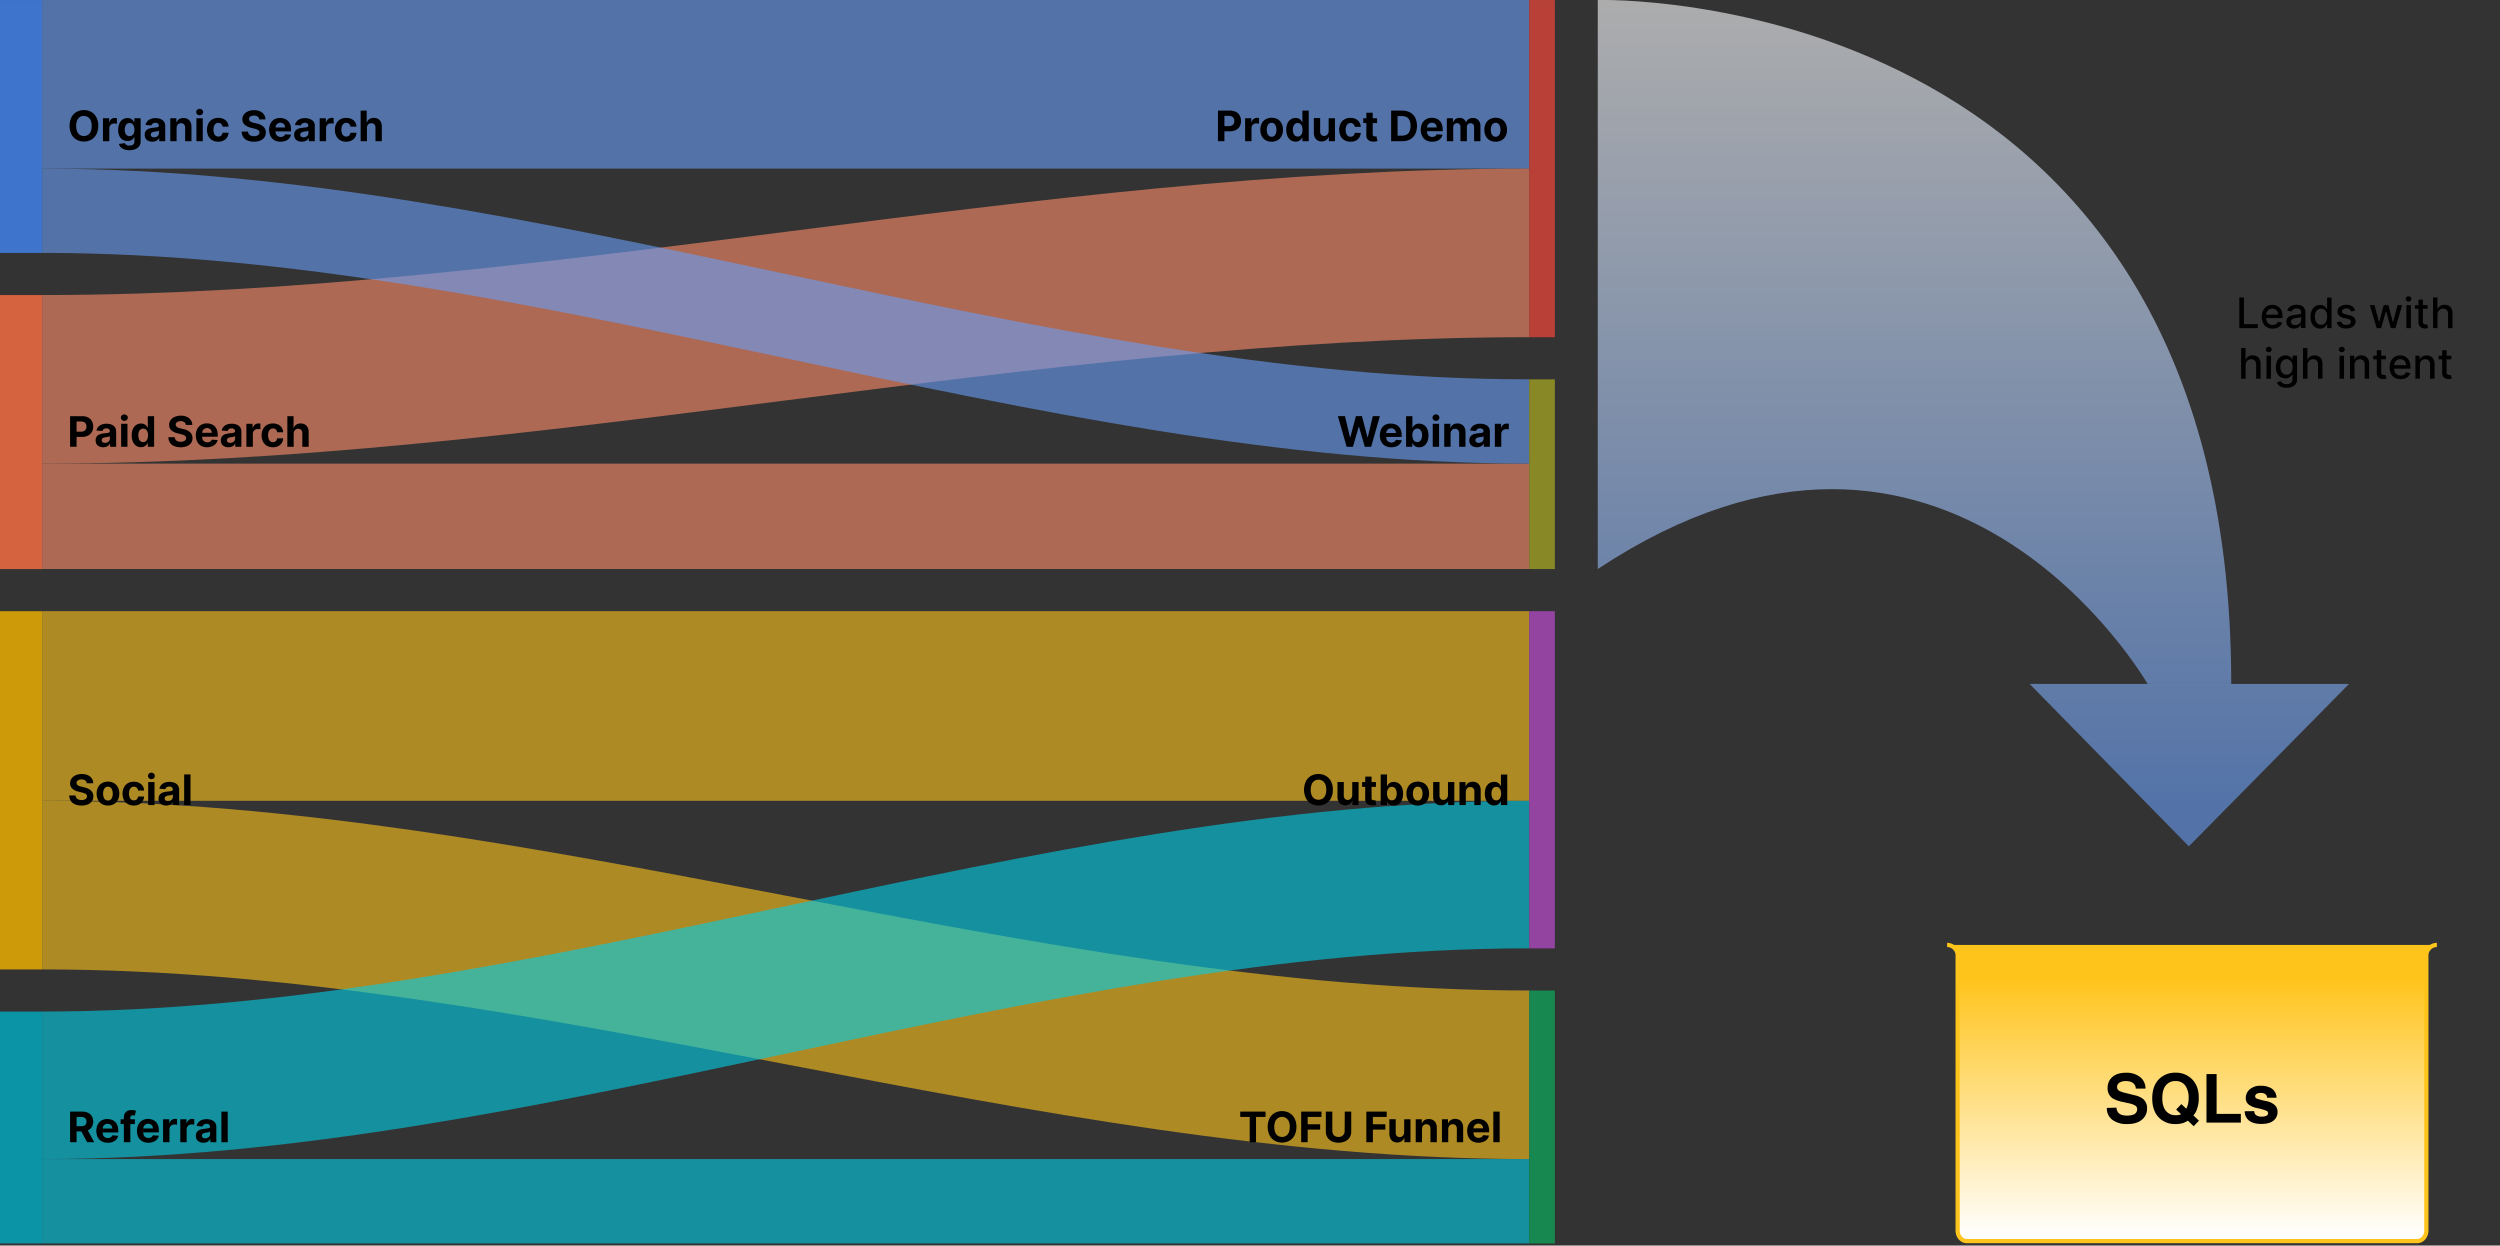 <svg id="f19d8f81-eaae-4d67-88dc-90baba5bf1d5" data-name="Layer 1" xmlns="http://www.w3.org/2000/svg" xmlns:xlink="http://www.w3.org/1999/xlink" width="1186.28" height="591.02" viewBox="0 0 1186.28 591.02"><rect x="0" y="0" width="1186.28" height="591.02" fill="#333333" stroke="none"/><defs><style>.e9ae730b-64e4-42bf-b27b-49b163c3a7ca{fill:#679df6;}.a7d434c2-72b5-43cf-8876-4a220d38f373,.abaf60dc-b3d3-4fc4-bfc6-9bc0011f5cc7,.b0aa583d-32b7-4b52-ad86-90d5c0d0fa23,.b7766a50-a0d2-433d-b405-2665f56d3320,.e596a06b-d3b1-4fe5-86ff-ee1fbabfbfab,.e9ae730b-64e4-42bf-b27b-49b163c3a7ca{fill-opacity:0.6;}.e596a06b-d3b1-4fe5-86ff-ee1fbabfbfab{fill:#ffc41c;}.a7d434c2-72b5-43cf-8876-4a220d38f373{fill:#00cfe8;}.abaf60dc-b3d3-4fc4-bfc6-9bc0011f5cc7{fill:#ff8e6a;}.aa442107-e1c4-4517-8388-e6e644f0e499{isolation:isolate;}.b7b5b950-3ee6-41f7-ab5e-ac5c4dd5859d{fill:#4285f4;}.a4118fa1-1d9e-4ccb-a34f-5e06ae5a0ed3,.a5c42b07-6734-49b1-a26c-48c546396286,.aab9d9ab-f85e-4343-9a8b-2e8b5d7b7719,.b40bccd5-ef5d-489e-b157-032445a7ee56,.b7b5b950-3ee6-41f7-ab5e-ac5c4dd5859d,.b7d6c9f1-aeaa-4dd0-b340-2389ed8a2ff4,.e35fcf72-e4ef-489c-ab68-41d24e18eec2,.f618bc5e-aaa8-46b0-bbcd-d6b6b01e943e{fill-opacity:0.8;}.f618bc5e-aaa8-46b0-bbcd-d6b6b01e943e{fill:#db4437;}.a5c42b07-6734-49b1-a26c-48c546396286{fill:#f4b400;}.e35fcf72-e4ef-489c-ab68-41d24e18eec2{fill:#0f9d58;}.a4118fa1-1d9e-4ccb-a34f-5e06ae5a0ed3{fill:#ab47bc;}.b7d6c9f1-aeaa-4dd0-b340-2389ed8a2ff4{fill:#00acc1;}.b40bccd5-ef5d-489e-b157-032445a7ee56{fill:#ff7043;}.aab9d9ab-f85e-4343-9a8b-2e8b5d7b7719{fill:#9e9d24;}.b0aa583d-32b7-4b52-ad86-90d5c0d0fa23{fill:url(#eaeb2ad2-ce43-4081-91ec-60361b9f7706);}.b7766a50-a0d2-433d-b405-2665f56d3320{fill:url(#ac5a5242-6b48-4ec0-9ea2-eff5609b6519);}.be33436d-c37d-4be6-880b-fdd460fb06d1{stroke:#ffc41c;stroke-miterlimit:10;stroke-width:2px;fill:url(#a0d3526a-3cd3-4e98-974f-c8bdf5e131b7);}</style><linearGradient id="eaeb2ad2-ce43-4081-91ec-60361b9f7706" x1="908.46" y1="-3.26" x2="908.46" y2="387.16" gradientUnits="userSpaceOnUse"><stop offset="0" stop-color="#fff"/><stop offset="1" stop-color="#679df6"/></linearGradient><linearGradient id="ac5a5242-6b48-4ec0-9ea2-eff5609b6519" x1="1038.87" y1="-3.26" x2="1038.87" y2="387.16" xlink:href="#eaeb2ad2-ce43-4081-91ec-60361b9f7706"/><linearGradient id="a0d3526a-3cd3-4e98-974f-c8bdf5e131b7" x1="1040.13" y1="464.61" x2="1040.13" y2="587.28" gradientUnits="userSpaceOnUse"><stop offset="0" stop-color="#ffc41c"/><stop offset="1" stop-color="#fff"/></linearGradient></defs><title>newsletter-vendor-identify-engage-subscriber</title><path class="e9ae730b-64e4-42bf-b27b-49b163c3a7ca" d="M20,0H725.63V80H20Z"/><path class="e596a06b-d3b1-4fe5-86ff-ee1fbabfbfab" d="M20,380c235.21,0,470.42,90,705.63,90v80C490.42,550,255.21,460,20,460Z"/><path class="e596a06b-d3b1-4fe5-86ff-ee1fbabfbfab" d="M20,290H725.63v90H20Z"/><path class="a7d434c2-72b5-43cf-8876-4a220d38f373" d="M20,480c235.21,0,470.42-100,705.63-100v70C490.42,450,255.21,550,20,550Z"/><path class="a7d434c2-72b5-43cf-8876-4a220d38f373" d="M20,550H725.63v40H20Z"/><path class="abaf60dc-b3d3-4fc4-bfc6-9bc0011f5cc7" d="M20,220H725.63v50H20Z"/><path class="abaf60dc-b3d3-4fc4-bfc6-9bc0011f5cc7" d="M20,140c235.21,0,470.42-60,705.63-60v80C490.42,160,255.21,220,20,220Z"/><path class="e9ae730b-64e4-42bf-b27b-49b163c3a7ca" d="M20,80c235.21,0,470.42,100,705.63,100v40C490.42,220,255.21,120,20,120Z"/><g class="aa442107-e1c4-4517-8388-e6e644f0e499"><path d="M46.63,59.75a8.44,8.44,0,0,1-.9,4,6.23,6.23,0,0,1-2.44,2.54,7.3,7.3,0,0,1-6.95,0,6.32,6.32,0,0,1-2.44-2.55,9.64,9.64,0,0,1,0-8.09,6.32,6.32,0,0,1,2.44-2.55,7.38,7.38,0,0,1,6.95,0,6.32,6.32,0,0,1,2.44,2.55A8.42,8.42,0,0,1,46.63,59.75Zm-3.12,0a6.47,6.47,0,0,0-.46-2.6,3.59,3.59,0,0,0-5.18-1.61,3.62,3.62,0,0,0-1.29,1.61,7.74,7.74,0,0,0,0,5.2A3.59,3.59,0,0,0,37.87,64a3.73,3.73,0,0,0,3.9,0,3.5,3.5,0,0,0,1.28-1.6A6.47,6.47,0,0,0,43.51,59.75Z"/><path d="M48.85,67V56.11h2.93V58h.11a2.89,2.89,0,0,1,1-1.54A2.64,2.64,0,0,1,54.51,56L55,56a4.56,4.56,0,0,1,.47.08v2.69a4,4,0,0,0-.59-.12,5.89,5.89,0,0,0-.69-.05,2.44,2.44,0,0,0-1.19.29,2.13,2.13,0,0,0-.83.8,2.3,2.3,0,0,0-.3,1.18V67Z"/><path d="M61.42,71.27a6.92,6.92,0,0,1-2.51-.4,4.19,4.19,0,0,1-1.67-1.07,3.24,3.24,0,0,1-.8-1.5l2.8-.38a1.75,1.75,0,0,0,.4.57,2.2,2.2,0,0,0,.74.44,3.26,3.26,0,0,0,1.12.17,2.73,2.73,0,0,0,1.63-.47,1.81,1.81,0,0,0,.64-1.54v-2h-.13A2.8,2.8,0,0,1,63,66a2.9,2.9,0,0,1-1,.66,3.93,3.93,0,0,1-1.49.26,4.34,4.34,0,0,1-2.23-.58,4,4,0,0,1-1.6-1.75,6.6,6.6,0,0,1-.6-3,7.1,7.1,0,0,1,.61-3.1,4.29,4.29,0,0,1,1.61-1.86,4.13,4.13,0,0,1,2.2-.62,3.41,3.41,0,0,1,1.54.31,3,3,0,0,1,1,.77,3.86,3.86,0,0,1,.59.9h.11V56.11h3v11a3.74,3.74,0,0,1-.68,2.28,4.22,4.22,0,0,1-1.89,1.39A7.62,7.62,0,0,1,61.42,71.27Zm.07-6.68a2.09,2.09,0,0,0,1.24-.36,2.35,2.35,0,0,0,.78-1.05,4.53,4.53,0,0,0,.27-1.65,4.62,4.62,0,0,0-.27-1.66,2.45,2.45,0,0,0-.78-1.1,2.18,2.18,0,0,0-2.5,0,2.44,2.44,0,0,0-.77,1.11,4.58,4.58,0,0,0-.27,1.64,4.45,4.45,0,0,0,.27,1.63,2.38,2.38,0,0,0,.77,1.06A2.07,2.07,0,0,0,61.49,64.59Z"/><path d="M72.28,67.23a4.45,4.45,0,0,1-1.86-.37,3,3,0,0,1-1.29-1.08A3.31,3.31,0,0,1,68.66,64,3.08,3.08,0,0,1,69,62.45a2.71,2.71,0,0,1,.9-1,4.24,4.24,0,0,1,1.32-.56,9.15,9.15,0,0,1,1.54-.27c.63-.07,1.15-.13,1.53-.19a2.17,2.17,0,0,0,.85-.27.6.6,0,0,0,.26-.52v0a1.31,1.31,0,0,0-.42-1,1.74,1.74,0,0,0-1.2-.37,2.13,2.13,0,0,0-1.3.36,1.73,1.73,0,0,0-.64.9l-2.79-.23a3.84,3.84,0,0,1,.83-1.72,4,4,0,0,1,1.62-1.12,6.06,6.06,0,0,1,2.3-.4,7.15,7.15,0,0,1,1.74.21,4.87,4.87,0,0,1,1.48.66,3.16,3.16,0,0,1,1,1.15,3.49,3.49,0,0,1,.38,1.67V67H75.56V65.51h-.09A3,3,0,0,1,73.71,67,4.17,4.17,0,0,1,72.28,67.23Zm.87-2.09a2.48,2.48,0,0,0,1.18-.27,1.93,1.93,0,0,0,.8-.72,1.8,1.8,0,0,0,.29-1V62a1.55,1.55,0,0,1-.38.16c-.17,0-.35.1-.55.14l-.62.1-.55.08a4.48,4.48,0,0,0-.93.25,1.65,1.65,0,0,0-.62.46,1.19,1.19,0,0,0-.22.72,1.09,1.09,0,0,0,.45.94A2,2,0,0,0,73.15,65.14Z"/><path d="M83.8,60.72V67h-3V56.11h2.88V58h.13A3.06,3.06,0,0,1,85,56.53,3.72,3.72,0,0,1,87.07,56a3.83,3.83,0,0,1,2,.5,3.4,3.4,0,0,1,1.32,1.41,4.86,4.86,0,0,1,.46,2.2V67h-3v-6.4a2.26,2.26,0,0,0-.51-1.57,1.84,1.84,0,0,0-1.43-.57,2.11,2.11,0,0,0-1.08.27,1.77,1.77,0,0,0-.72.76A2.8,2.8,0,0,0,83.8,60.72Z"/><path d="M94.74,54.71a1.64,1.64,0,0,1-1.16-.45,1.47,1.47,0,0,1-.48-1.09,1.42,1.42,0,0,1,.48-1.07,1.71,1.71,0,0,1,2.31,0,1.42,1.42,0,0,1,.48,1.07,1.47,1.47,0,0,1-.48,1.09A1.62,1.62,0,0,1,94.74,54.71ZM93.21,67V56.11h3V67Z"/><path d="M103.58,67.23a5.54,5.54,0,0,1-2.88-.71,4.69,4.69,0,0,1-1.84-2,7,7,0,0,1,0-5.87,4.87,4.87,0,0,1,1.85-2,5.57,5.57,0,0,1,2.86-.71,5.64,5.64,0,0,1,2.5.52,4.17,4.17,0,0,1,1.7,1.46,4.27,4.27,0,0,1,.68,2.2H105.6a2.18,2.18,0,0,0-.64-1.32,1.85,1.85,0,0,0-1.34-.5,2.06,2.06,0,0,0-1.23.38,2.39,2.39,0,0,0-.81,1.1,4.84,4.84,0,0,0-.29,1.76,4.65,4.65,0,0,0,.29,1.77,2.45,2.45,0,0,0,.81,1.12,2.17,2.17,0,0,0,2.16.17,1.78,1.78,0,0,0,.69-.62,2.48,2.48,0,0,0,.36-1h2.85a4.42,4.42,0,0,1-.67,2.2,4.17,4.17,0,0,1-1.68,1.48A5.51,5.51,0,0,1,103.58,67.23Z"/><path d="M123,56.66a1.81,1.81,0,0,0-.74-1.34,2.93,2.93,0,0,0-1.75-.47,3.37,3.37,0,0,0-1.27.21,1.72,1.72,0,0,0-.79.58,1.3,1.3,0,0,0-.28.83,1.2,1.2,0,0,0,.17.69,1.7,1.7,0,0,0,.5.5,3.4,3.4,0,0,0,.74.36,7.71,7.71,0,0,0,.89.26l1.31.31a8.76,8.76,0,0,1,1.75.57,5.6,5.6,0,0,1,1.38.87,3.83,3.83,0,0,1,.9,1.22,3.78,3.78,0,0,1,.33,1.62,4,4,0,0,1-.68,2.31,4.3,4.3,0,0,1-1.93,1.51,7.67,7.67,0,0,1-3,.54,8,8,0,0,1-3.07-.54,4.53,4.53,0,0,1-2-1.6,4.78,4.78,0,0,1-.76-2.64h3a2.23,2.23,0,0,0,.43,1.22,2.14,2.14,0,0,0,1,.73,4.15,4.15,0,0,0,2.78,0,2,2,0,0,0,.9-.63,1.48,1.48,0,0,0,.32-.93,1.21,1.21,0,0,0-.29-.82,2.07,2.07,0,0,0-.84-.57,8.16,8.16,0,0,0-1.34-.43l-1.59-.4a6.51,6.51,0,0,1-2.9-1.4A3.24,3.24,0,0,1,115,56.68a3.82,3.82,0,0,1,.71-2.31,4.68,4.68,0,0,1,2-1.54,6.92,6.92,0,0,1,2.84-.55,6.74,6.74,0,0,1,2.83.55,4.46,4.46,0,0,1,1.89,1.54,4,4,0,0,1,.69,2.29Z"/><path d="M133.11,67.23a5.76,5.76,0,0,1-2.9-.68,4.67,4.67,0,0,1-1.86-2,7,7,0,0,1,0-5.94,4.76,4.76,0,0,1,1.84-2A5.39,5.39,0,0,1,133,56a5.74,5.74,0,0,1,2,.35,4.35,4.35,0,0,1,1.63,1,4.61,4.61,0,0,1,1.09,1.73,6.88,6.88,0,0,1,.39,2.43v.83H128.9V60.47h6.37a2.29,2.29,0,0,0-.29-1.16,2,2,0,0,0-.78-.79,2.22,2.22,0,0,0-1.16-.29,2.31,2.31,0,0,0-2,1.16,2.47,2.47,0,0,0-.31,1.18v1.78a3,3,0,0,0,.31,1.4,2.2,2.2,0,0,0,.85.91,2.63,2.63,0,0,0,1.32.32,2.73,2.73,0,0,0,.92-.15,1.85,1.85,0,0,0,.72-.42,1.76,1.76,0,0,0,.45-.7l2.8.19a3.72,3.72,0,0,1-.87,1.75,4.41,4.41,0,0,1-1.69,1.17A6.28,6.28,0,0,1,133.11,67.23Z"/><path d="M143.2,67.23a4.38,4.38,0,0,1-1.86-.37,2.85,2.85,0,0,1-1.29-1.08,3.23,3.23,0,0,1-.47-1.81,3.19,3.19,0,0,1,.33-1.52,2.74,2.74,0,0,1,.91-1,4.18,4.18,0,0,1,1.31-.56,9.52,9.52,0,0,1,1.54-.27c.64-.07,1.15-.13,1.54-.19a2.05,2.05,0,0,0,.84-.27.58.58,0,0,0,.27-.52v0a1.29,1.29,0,0,0-.43-1,1.73,1.73,0,0,0-1.19-.37,2.11,2.11,0,0,0-1.3.36,1.68,1.68,0,0,0-.64.9l-2.8-.23a3.76,3.76,0,0,1,.84-1.72,3.93,3.93,0,0,1,1.61-1.12,6.06,6.06,0,0,1,2.3-.4,7.17,7.17,0,0,1,1.75.21,5,5,0,0,1,1.48.66A3.35,3.35,0,0,1,149,58a3.49,3.49,0,0,1,.37,1.67V67h-2.87V65.51h-.08a3.07,3.07,0,0,1-.71.9,3,3,0,0,1-1.05.6A4.21,4.21,0,0,1,143.2,67.23Zm.87-2.09a2.46,2.46,0,0,0,1.17-.27,2,2,0,0,0,.81-.72,1.88,1.88,0,0,0,.29-1V62a1.84,1.84,0,0,1-.39.16,5.48,5.48,0,0,1-.55.14l-.61.1-.55.08a4.16,4.16,0,0,0-.93.25,1.51,1.51,0,0,0-.62.46,1.12,1.12,0,0,0-.22.72,1.09,1.09,0,0,0,.45.94A2,2,0,0,0,144.07,65.14Z"/><path d="M151.69,67V56.11h2.94V58h.11a2.84,2.84,0,0,1,1-1.54,2.64,2.64,0,0,1,1.62-.52l.49,0a3.93,3.93,0,0,1,.46.08v2.69a3.75,3.75,0,0,0-.59-.12,5.89,5.89,0,0,0-.69-.05,2.47,2.47,0,0,0-1.19.29,2.17,2.17,0,0,0-.82.8,2.3,2.3,0,0,0-.3,1.18V67Z"/><path d="M164.28,67.23a5.48,5.48,0,0,1-2.87-.71,4.72,4.72,0,0,1-1.85-2,6.41,6.41,0,0,1-.64-2.93,6.25,6.25,0,0,1,.65-2.94,4.8,4.8,0,0,1,1.85-2,5.53,5.53,0,0,1,2.85-.71,5.61,5.61,0,0,1,2.5.52,4.11,4.11,0,0,1,1.7,1.46,4.27,4.27,0,0,1,.69,2.2H166.3a2.22,2.22,0,0,0-.63-1.32,1.89,1.89,0,0,0-1.35-.5,2,2,0,0,0-1.22.38,2.48,2.48,0,0,0-.82,1.1,5.52,5.52,0,0,0,0,3.53,2.45,2.45,0,0,0,.81,1.12,2.06,2.06,0,0,0,1.23.38,2,2,0,0,0,.93-.21,1.78,1.78,0,0,0,.69-.62,2.22,2.22,0,0,0,.36-1h2.86a4.53,4.53,0,0,1-.68,2.2,4.14,4.14,0,0,1-1.67,1.48A5.52,5.52,0,0,1,164.28,67.23Z"/><path d="M174.13,60.72V67h-3V52.48H174V58h.13a3.17,3.17,0,0,1,1.19-1.52,3.63,3.63,0,0,1,2.07-.55,4,4,0,0,1,2,.49,3.43,3.43,0,0,1,1.32,1.42,4.67,4.67,0,0,1,.46,2.2V67h-3v-6.4a2.23,2.23,0,0,0-.51-1.57,1.83,1.83,0,0,0-1.44-.57,2.18,2.18,0,0,0-1.09.27,1.87,1.87,0,0,0-.74.76A2.54,2.54,0,0,0,174.13,60.72Z"/></g><g class="aa442107-e1c4-4517-8388-e6e644f0e499"><path d="M577.93,67V52.48h5.73a5.94,5.94,0,0,1,2.82.62,4.29,4.29,0,0,1,1.78,1.75,5.19,5.19,0,0,1,.62,2.56,5.08,5.08,0,0,1-.63,2.55,4.32,4.32,0,0,1-1.81,1.73,6.09,6.09,0,0,1-2.85.62h-3.66V59.84h3.16a3.08,3.08,0,0,0,1.47-.31,2,2,0,0,0,.86-.86,2.9,2.9,0,0,0,0-2.53,2,2,0,0,0-.87-.85,3.22,3.22,0,0,0-1.48-.3H581V67Z"/><path d="M590.82,67V56.11h2.94V58h.11a2.84,2.84,0,0,1,1-1.54,2.64,2.64,0,0,1,1.62-.52l.49,0a3.93,3.93,0,0,1,.46.08v2.69a3.75,3.75,0,0,0-.59-.12,5.89,5.89,0,0,0-.69-.05,2.47,2.47,0,0,0-1.19.29,2.17,2.17,0,0,0-.82.8,2.3,2.3,0,0,0-.3,1.18V67Z"/><path d="M603.41,67.23a5.53,5.53,0,0,1-2.85-.7,4.68,4.68,0,0,1-1.86-2,6.25,6.25,0,0,1-.66-2.94,6.33,6.33,0,0,1,.66-3,4.71,4.71,0,0,1,1.86-2,6.1,6.1,0,0,1,5.71,0,4.71,4.71,0,0,1,1.86,2,6.33,6.33,0,0,1,.65,3,6.25,6.25,0,0,1-.65,2.94,4.68,4.68,0,0,1-1.86,2A5.54,5.54,0,0,1,603.41,67.23Zm0-2.34a1.87,1.87,0,0,0,1.26-.43,2.65,2.65,0,0,0,.76-1.17,5.69,5.69,0,0,0,0-3.4,2.69,2.69,0,0,0-.76-1.18,1.87,1.87,0,0,0-1.26-.43,1.92,1.92,0,0,0-1.28.43,2.62,2.62,0,0,0-.77,1.18,5.69,5.69,0,0,0,0,3.4,2.58,2.58,0,0,0,.77,1.17A1.92,1.92,0,0,0,603.43,64.89Z"/><path d="M614.78,67.2a4.07,4.07,0,0,1-2.25-.64,4.36,4.36,0,0,1-1.59-1.9,7.26,7.26,0,0,1-.59-3.08,7.17,7.17,0,0,1,.61-3.12,4.38,4.38,0,0,1,1.61-1.87,4.13,4.13,0,0,1,2.2-.62,3.34,3.34,0,0,1,1.53.31,3.14,3.14,0,0,1,1,.77,4.14,4.14,0,0,1,.58.9H618V52.48h3V67h-3V65.27h-.12a4.15,4.15,0,0,1-.6.9,3.11,3.11,0,0,1-1,.74A3.5,3.5,0,0,1,614.78,67.2Zm1-2.41a1.92,1.92,0,0,0,1.24-.4,2.49,2.49,0,0,0,.78-1.13,5.42,5.42,0,0,0,0-3.38,2.43,2.43,0,0,0-.78-1.11,2.18,2.18,0,0,0-2.5,0,2.45,2.45,0,0,0-.77,1.13,4.66,4.66,0,0,0-.27,1.66,4.85,4.85,0,0,0,.27,1.68,2.61,2.61,0,0,0,.77,1.13A1.91,1.91,0,0,0,615.74,64.79Z"/><path d="M630.46,62.38V56.11h3V67h-2.91V65h-.11a3.26,3.26,0,0,1-1.23,1.54,3.59,3.59,0,0,1-2.08.58,3.72,3.72,0,0,1-1.93-.49,3.42,3.42,0,0,1-1.29-1.42,4.91,4.91,0,0,1-.48-2.19v-7h3v6.41a2.21,2.21,0,0,0,.52,1.53,1.78,1.78,0,0,0,1.37.56,2.15,2.15,0,0,0,1-.26,1.83,1.83,0,0,0,.77-.74A2.38,2.38,0,0,0,630.46,62.38Z"/><path d="M640.83,67.23a5.49,5.49,0,0,1-2.88-.71,4.78,4.78,0,0,1-1.85-2,7,7,0,0,1,0-5.87,4.8,4.8,0,0,1,1.85-2,5.54,5.54,0,0,1,2.86-.71,5.64,5.64,0,0,1,2.5.52A4.08,4.08,0,0,1,645,58a4.18,4.18,0,0,1,.69,2.2h-2.85a2.23,2.23,0,0,0-.64-1.32,1.85,1.85,0,0,0-1.34-.5,2.06,2.06,0,0,0-1.23.38,2.39,2.39,0,0,0-.81,1.1,4.64,4.64,0,0,0-.29,1.76,4.87,4.87,0,0,0,.28,1.77,2.47,2.47,0,0,0,.82,1.12,2.17,2.17,0,0,0,2.16.17,1.78,1.78,0,0,0,.69-.62,2.48,2.48,0,0,0,.36-1h2.85a4.43,4.43,0,0,1-.68,2.2,4.07,4.07,0,0,1-1.67,1.48A5.51,5.51,0,0,1,640.83,67.23Z"/><path d="M653.45,56.11v2.28h-6.57V56.11Zm-5.08-2.61h3V63.67a1.29,1.29,0,0,0,.13.65.68.68,0,0,0,.35.32,1.53,1.53,0,0,0,.54.09l.43,0,.32-.06.48,2.25-.64.16a4.56,4.56,0,0,1-1,.12,4.62,4.62,0,0,1-1.92-.29,2.66,2.66,0,0,1-1.27-1,3.23,3.23,0,0,1-.45-1.77Z"/><path d="M665.27,67h-5.16V52.48h5.2a7.76,7.76,0,0,1,3.78.87,6,6,0,0,1,2.44,2.49,9.37,9.37,0,0,1,0,7.8,5.93,5.93,0,0,1-2.45,2.51A7.86,7.86,0,0,1,665.27,67Zm-2.08-2.63h1.95a5,5,0,0,0,2.3-.49,3.08,3.08,0,0,0,1.4-1.51,6.33,6.33,0,0,0,.48-2.66,6.21,6.21,0,0,0-.48-2.63,3.12,3.12,0,0,0-1.4-1.51,4.94,4.94,0,0,0-2.29-.48h-2Z"/><path d="M679.57,67.23a5.72,5.72,0,0,1-2.89-.68,4.69,4.69,0,0,1-1.87-2,7.11,7.11,0,0,1,0-5.94,4.78,4.78,0,0,1,1.85-2,5.36,5.36,0,0,1,2.79-.71,5.74,5.74,0,0,1,2,.35,4.39,4.39,0,0,1,1.64,1,4.74,4.74,0,0,1,1.09,1.73,6.88,6.88,0,0,1,.39,2.43v.83h-9.21V60.47h6.36a2.29,2.29,0,0,0-.28-1.16,2.07,2.07,0,0,0-.79-.79,2.2,2.2,0,0,0-1.16-.29,2.25,2.25,0,0,0-1.22.32,2.3,2.3,0,0,0-.83.84,2.46,2.46,0,0,0-.3,1.18v1.78a3.07,3.07,0,0,0,.3,1.4,2.22,2.22,0,0,0,.86.91,2.59,2.59,0,0,0,1.31.32,2.65,2.65,0,0,0,.92-.15,1.85,1.85,0,0,0,.72-.42,1.9,1.9,0,0,0,.46-.7l2.79.19a3.72,3.72,0,0,1-.87,1.75A4.34,4.34,0,0,1,682,66.82,6.25,6.25,0,0,1,679.57,67.23Z"/><path d="M686.55,67V56.11h2.89V58h.12a3.07,3.07,0,0,1,1.14-1.52,3.32,3.32,0,0,1,1.9-.55,3.22,3.22,0,0,1,1.91.56A2.65,2.65,0,0,1,695.57,58h.11a2.87,2.87,0,0,1,1.21-1.5A3.75,3.75,0,0,1,699,56a3.31,3.31,0,0,1,2.48,1,3.74,3.74,0,0,1,1,2.75V67h-3V60.28a1.76,1.76,0,0,0-.49-1.36,1.69,1.69,0,0,0-1.2-.46,1.64,1.64,0,0,0-1.29.53,2,2,0,0,0-.46,1.37V67H693v-6.8a1.79,1.79,0,0,0-.46-1.28,1.6,1.6,0,0,0-1.21-.48,1.66,1.66,0,0,0-.9.26,1.74,1.74,0,0,0-.64.7,2.32,2.32,0,0,0-.23,1V67Z"/><path d="M709.72,67.23a5.56,5.56,0,0,1-2.86-.7,4.72,4.72,0,0,1-1.85-2,6.25,6.25,0,0,1-.66-2.94,6.33,6.33,0,0,1,.66-3,4.75,4.75,0,0,1,1.85-2,6.12,6.12,0,0,1,5.72,0,4.84,4.84,0,0,1,1.86,2,6.45,6.45,0,0,1,.65,3,6.37,6.37,0,0,1-.65,2.94,4.81,4.81,0,0,1-1.86,2A5.56,5.56,0,0,1,709.72,67.23Zm0-2.34a1.83,1.83,0,0,0,1.25-.43,2.67,2.67,0,0,0,.77-1.17,5.69,5.69,0,0,0,0-3.4,2.7,2.7,0,0,0-.77-1.18,1.83,1.83,0,0,0-1.25-.43,1.91,1.91,0,0,0-1.28.43,2.62,2.62,0,0,0-.77,1.18,5.69,5.69,0,0,0,0,3.4,2.58,2.58,0,0,0,.77,1.17A1.91,1.91,0,0,0,709.74,64.89Z"/></g><g class="aa442107-e1c4-4517-8388-e6e644f0e499"><path d="M1062.59,155.7V141.16h2.2v12.65h6.59v1.89Z"/><path d="M1078.41,155.92a5.3,5.3,0,0,1-2.77-.69,4.57,4.57,0,0,1-1.79-1.95,7.25,7.25,0,0,1,0-5.91,4.77,4.77,0,0,1,1.76-2,4.82,4.82,0,0,1,2.65-.72,5.19,5.19,0,0,1,1.79.31,4.23,4.23,0,0,1,1.56,1,4.52,4.52,0,0,1,1.08,1.69,7,7,0,0,1,.4,2.52v.76h-8.67V149.3H1081a3.12,3.12,0,0,0-.34-1.49,2.65,2.65,0,0,0-1-1,2.71,2.71,0,0,0-1.44-.37,2.76,2.76,0,0,0-1.55.43,2.9,2.9,0,0,0-1,1.14,3.27,3.27,0,0,0-.36,1.52v1.24a4.06,4.06,0,0,0,.39,1.86,2.79,2.79,0,0,0,1.08,1.17,3.31,3.31,0,0,0,1.63.4,3.21,3.21,0,0,0,1.1-.18,2.28,2.28,0,0,0,.86-.52,2.33,2.33,0,0,0,.56-.86l2,.37a3.6,3.6,0,0,1-.86,1.55,4.25,4.25,0,0,1-1.55,1A6,6,0,0,1,1078.41,155.92Z"/><path d="M1088.63,155.94a4.42,4.42,0,0,1-1.88-.38,3.16,3.16,0,0,1-1.32-1.13,3.24,3.24,0,0,1-.49-1.81,2.92,2.92,0,0,1,.36-1.52,2.48,2.48,0,0,1,1-.94,4.75,4.75,0,0,1,1.35-.53,12.36,12.36,0,0,1,1.52-.27l1.59-.19a2.48,2.48,0,0,0,.89-.24.62.62,0,0,0,.27-.56v-.05a1.91,1.91,0,0,0-.52-1.44,2.15,2.15,0,0,0-1.55-.51,2.74,2.74,0,0,0-1.69.47,2.66,2.66,0,0,0-.85,1l-2-.45a3.72,3.72,0,0,1,1-1.61,4.2,4.2,0,0,1,1.58-.9,6.43,6.43,0,0,1,1.88-.28,6.94,6.94,0,0,1,1.39.15,4.36,4.36,0,0,1,1.38.56,3.12,3.12,0,0,1,1,1.16,3.93,3.93,0,0,1,.41,1.94v7.24h-2.07v-1.49h-.09a2.78,2.78,0,0,1-.61.81,3.19,3.19,0,0,1-1.06.66A4,4,0,0,1,1088.63,155.94Zm.46-1.7a3.09,3.09,0,0,0,1.51-.35,2.41,2.41,0,0,0,1-.91,2.37,2.37,0,0,0,.33-1.21v-1.41a1,1,0,0,1-.44.21,4.41,4.41,0,0,1-.73.16l-.81.13-.65.08a5.11,5.11,0,0,0-1.12.27,1.88,1.88,0,0,0-.81.53,1.29,1.29,0,0,0-.31.91,1.36,1.36,0,0,0,.59,1.19A2.51,2.51,0,0,0,1089.09,154.24Z"/><path d="M1100.92,155.92a4.2,4.2,0,0,1-2.35-.68,4.52,4.52,0,0,1-1.62-1.94,7.15,7.15,0,0,1-.59-3,7,7,0,0,1,.6-3,4.48,4.48,0,0,1,1.63-1.92,4.19,4.19,0,0,1,2.35-.67,3.35,3.35,0,0,1,1.63.34,3,3,0,0,1,1,.78,8.09,8.09,0,0,1,.54.79h.12v-5.4h2.13V155.7h-2.08V154h-.17a6.1,6.1,0,0,1-.55.79,3.06,3.06,0,0,1-1,.78A3.42,3.42,0,0,1,1100.92,155.92Zm.47-1.82a2.49,2.49,0,0,0,1.55-.48,3,3,0,0,0,1-1.35,5.67,5.67,0,0,0,.33-2,5.5,5.5,0,0,0-.33-2,2.82,2.82,0,0,0-1-1.33,2.49,2.49,0,0,0-1.56-.47,2.54,2.54,0,0,0-1.6.49,3.11,3.11,0,0,0-1,1.36,5.6,5.6,0,0,0-.32,1.94,5.81,5.81,0,0,0,.32,2,3.2,3.2,0,0,0,1,1.38A2.48,2.48,0,0,0,1101.39,154.1Z"/><path d="M1117.53,147.46l-1.93.34a2.09,2.09,0,0,0-.38-.7,1.77,1.77,0,0,0-.7-.55,2.54,2.54,0,0,0-1.1-.21,2.62,2.62,0,0,0-1.5.4,1.2,1.2,0,0,0-.61,1,1.09,1.09,0,0,0,.41.88,3.39,3.39,0,0,0,1.31.55l1.73.4a4.56,4.56,0,0,1,2.24,1.07,2.49,2.49,0,0,1,.74,1.88,2.89,2.89,0,0,1-.56,1.74,3.77,3.77,0,0,1-1.57,1.2,5.84,5.84,0,0,1-2.33.43,5.25,5.25,0,0,1-3-.78,3.31,3.31,0,0,1-1.42-2.24l2.05-.31a1.93,1.93,0,0,0,.79,1.21,2.66,2.66,0,0,0,1.56.41,2.82,2.82,0,0,0,1.67-.44,1.27,1.27,0,0,0,.62-1.06,1.13,1.13,0,0,0-.38-.86,2.46,2.46,0,0,0-1.16-.53l-1.85-.4a4.52,4.52,0,0,1-2.25-1.11,2.66,2.66,0,0,1-.73-1.93,2.77,2.77,0,0,1,.54-1.69,3.58,3.58,0,0,1,1.49-1.13,5.54,5.54,0,0,1,2.18-.41,4.55,4.55,0,0,1,2.79.77A3.57,3.57,0,0,1,1117.53,147.46Z"/><path d="M1127.74,155.7l-3.22-10.91h2.2l2.14,8h.1l2.15-8h2.19l2.13,8h.11l2.12-8h2.2l-3.2,10.91h-2.17l-2.22-7.87h-.16l-2.22,7.87Z"/><path d="M1142.94,143.11a1.32,1.32,0,0,1-1-.37,1.22,1.22,0,0,1,0-1.79,1.38,1.38,0,0,1,1.9,0,1.22,1.22,0,0,1,0,1.79A1.32,1.32,0,0,1,1142.94,143.11Zm-1.07,12.59V144.79H1144V155.7Z"/><path d="M1151.94,144.79v1.71h-6v-1.71Zm-4.36-2.61h2.12V152.5a1.79,1.79,0,0,0,.19.93,1,1,0,0,0,.48.42,1.87,1.87,0,0,0,.64.11,2.89,2.89,0,0,0,.45,0l.29-.06.39,1.76c-.13,0-.3.09-.53.14a4.71,4.71,0,0,1-.85.09,3.84,3.84,0,0,1-1.56-.3,2.58,2.58,0,0,1-1.17-1,2.81,2.81,0,0,1-.45-1.64Z"/><path d="M1156.63,149.23v6.47h-2.12V141.16h2.09v5.41h.14a3.14,3.14,0,0,1,1.17-1.4,3.66,3.66,0,0,1,2.06-.52,4.08,4.08,0,0,1,2,.46,3.13,3.13,0,0,1,1.31,1.38,5,5,0,0,1,.47,2.27v6.94h-2.13V149a2.62,2.62,0,0,0-.61-1.86,2.23,2.23,0,0,0-1.72-.67,2.83,2.83,0,0,0-1.35.32,2.38,2.38,0,0,0-.93.93A3,3,0,0,0,1156.63,149.23Z"/><path d="M1065.57,173.23v6.47h-2.12V165.16h2.09v5.41h.14a3.08,3.08,0,0,1,1.17-1.4,3.66,3.66,0,0,1,2.06-.52,4.08,4.08,0,0,1,2,.46,3.13,3.13,0,0,1,1.31,1.38,5,5,0,0,1,.47,2.27v6.94h-2.13V173a2.62,2.62,0,0,0-.61-1.86,2.23,2.23,0,0,0-1.72-.67,2.83,2.83,0,0,0-1.35.32,2.31,2.31,0,0,0-.93.93A3,3,0,0,0,1065.57,173.23Z"/><path d="M1076.56,167.11a1.32,1.32,0,0,1-1-.37,1.22,1.22,0,0,1,0-1.79,1.33,1.33,0,0,1,1-.38,1.35,1.35,0,0,1,1,.38,1.22,1.22,0,0,1,0,1.79A1.34,1.34,0,0,1,1076.56,167.11Zm-1.07,12.59V168.79h2.12V179.7Z"/><path d="M1085,184a6.42,6.42,0,0,1-2.23-.34,4.46,4.46,0,0,1-1.53-.9,3.86,3.86,0,0,1-.88-1.21l1.83-.75a4.31,4.31,0,0,0,.51.64,2.67,2.67,0,0,0,.88.6,3.48,3.48,0,0,0,1.44.25,3.34,3.34,0,0,0,2-.58,2.17,2.17,0,0,0,.78-1.85v-2.15h-.13a5,5,0,0,1-.55.78,3.19,3.19,0,0,1-1,.74,3.64,3.64,0,0,1-1.63.31,4.48,4.48,0,0,1-2.33-.61,4.18,4.18,0,0,1-1.63-1.79,6.48,6.48,0,0,1-.6-2.93,7,7,0,0,1,.59-3,4.49,4.49,0,0,1,1.63-1.9,4.22,4.22,0,0,1,2.35-.67,3.36,3.36,0,0,1,1.64.34,3,3,0,0,1,1,.78,6.63,6.63,0,0,1,.54.79h.16v-1.77H1090v11.15a3.81,3.81,0,0,1-.65,2.29,3.92,3.92,0,0,1-1.77,1.34A6.79,6.79,0,0,1,1085,184Zm0-6.22a2.67,2.67,0,0,0,1.55-.43,2.71,2.71,0,0,0,1-1.24,5.06,5.06,0,0,0,.33-1.93,5.26,5.26,0,0,0-.33-1.94,2.9,2.9,0,0,0-1-1.31,2.49,2.49,0,0,0-1.56-.47,2.54,2.54,0,0,0-1.6.49,2.9,2.9,0,0,0-1,1.34,5.13,5.13,0,0,0-.33,1.89,5,5,0,0,0,.33,1.88,2.75,2.75,0,0,0,1,1.26A2.64,2.64,0,0,0,1085,177.78Z"/><path d="M1094.93,173.23v6.47h-2.12V165.16h2.09v5.41h.14a3.14,3.14,0,0,1,1.17-1.4,3.66,3.66,0,0,1,2.06-.52,4.08,4.08,0,0,1,2,.46,3.13,3.13,0,0,1,1.31,1.38,5,5,0,0,1,.47,2.27v6.94h-2.13V173a2.62,2.62,0,0,0-.61-1.86,2.23,2.23,0,0,0-1.72-.67,2.83,2.83,0,0,0-1.35.32,2.31,2.31,0,0,0-.93.93A3,3,0,0,0,1094.93,173.23Z"/><path d="M1111.22,167.11a1.32,1.32,0,0,1-1-.37,1.22,1.22,0,0,1,0-1.79,1.33,1.33,0,0,1,1-.38,1.35,1.35,0,0,1,1,.38,1.22,1.22,0,0,1,0,1.79A1.34,1.34,0,0,1,1111.22,167.11Zm-1.07,12.59V168.79h2.12V179.7Z"/><path d="M1117.25,173.23v6.47h-2.13V168.79h2v1.78h.14a3.06,3.06,0,0,1,1.18-1.39,3.68,3.68,0,0,1,2-.53,4,4,0,0,1,2,.47,3.16,3.16,0,0,1,1.3,1.38,5,5,0,0,1,.46,2.26v6.94h-2.12V173a2.66,2.66,0,0,0-.62-1.86,2.22,2.22,0,0,0-1.7-.67,2.67,2.67,0,0,0-1.31.32,2.31,2.31,0,0,0-.9.93A3.12,3.12,0,0,0,1117.25,173.23Z"/><path d="M1132.16,168.79v1.71h-6v-1.71Zm-4.36-2.61h2.12V176.5a1.9,1.9,0,0,0,.19.93,1,1,0,0,0,.48.42,1.91,1.91,0,0,0,.64.11,2.89,2.89,0,0,0,.45,0l.3-.06.38,1.76-.52.14a4.83,4.83,0,0,1-.86.09,3.84,3.84,0,0,1-1.56-.3,2.69,2.69,0,0,1-1.17-1,2.81,2.81,0,0,1-.45-1.64Z"/><path d="M1139.09,179.92a5.35,5.35,0,0,1-2.77-.69,4.63,4.63,0,0,1-1.79-1.95,7.25,7.25,0,0,1,0-5.91,4.7,4.7,0,0,1,4.42-2.72,5.23,5.23,0,0,1,1.79.31,4.28,4.28,0,0,1,1.55,1,4.53,4.53,0,0,1,1.09,1.69,7.2,7.2,0,0,1,.4,2.52v.76h-8.68V173.3h6.59a3.12,3.12,0,0,0-.34-1.49,2.55,2.55,0,0,0-.95-1,2.71,2.71,0,0,0-1.44-.37,2.77,2.77,0,0,0-1.56.43,3,3,0,0,0-1,1.14,3.27,3.27,0,0,0-.36,1.52v1.24a4.06,4.06,0,0,0,.39,1.86,2.72,2.72,0,0,0,1.08,1.17,3.28,3.28,0,0,0,1.63.4,3.21,3.21,0,0,0,1.1-.18,2.36,2.36,0,0,0,.86-.52,2.31,2.31,0,0,0,.55-.86l2,.37a3.71,3.71,0,0,1-.86,1.55,4.38,4.38,0,0,1-1.56,1A5.87,5.87,0,0,1,1139.09,179.92Z"/><path d="M1148.26,173.23v6.47h-2.12V168.79h2v1.78h.13a3.09,3.09,0,0,1,1.19-1.39,3.62,3.62,0,0,1,2-.53,3.94,3.94,0,0,1,2,.47,3.11,3.11,0,0,1,1.3,1.38,5,5,0,0,1,.46,2.26v6.94h-2.12V173a2.61,2.61,0,0,0-.62-1.86,2.2,2.2,0,0,0-1.69-.67,2.65,2.65,0,0,0-1.31.32,2.33,2.33,0,0,0-.91.93A3.12,3.12,0,0,0,1148.26,173.23Z"/><path d="M1163.18,168.79v1.71h-6v-1.71Zm-4.36-2.61h2.12V176.5a1.79,1.79,0,0,0,.19.93,1,1,0,0,0,.47.42,2,2,0,0,0,.65.11,2.89,2.89,0,0,0,.45,0l.29-.06.39,1.76c-.13,0-.3.09-.53.14a4.71,4.71,0,0,1-.85.09,3.84,3.84,0,0,1-1.56-.3,2.66,2.66,0,0,1-1.18-1,2.88,2.88,0,0,1-.44-1.64Z"/></g><g class="aa442107-e1c4-4517-8388-e6e644f0e499"><path d="M41.15,371.66a1.8,1.8,0,0,0-.73-1.34,2.93,2.93,0,0,0-1.75-.47,3.37,3.37,0,0,0-1.27.21,1.72,1.72,0,0,0-.79.58,1.3,1.3,0,0,0-.28.83,1.22,1.22,0,0,0,.17.69,1.7,1.7,0,0,0,.5.5,3.4,3.4,0,0,0,.74.36,7.71,7.71,0,0,0,.89.26l1.31.31a9,9,0,0,1,1.75.57,5.6,5.6,0,0,1,1.38.87,3.83,3.83,0,0,1,.9,1.22,3.78,3.78,0,0,1,.33,1.62,4,4,0,0,1-.68,2.31,4.3,4.3,0,0,1-1.93,1.51,7.69,7.69,0,0,1-3,.54,8,8,0,0,1-3.06-.54,4.47,4.47,0,0,1-2-1.6,4.69,4.69,0,0,1-.76-2.63h3a2.1,2.1,0,0,0,1.43,1.94,3.71,3.71,0,0,0,1.42.25,3.76,3.76,0,0,0,1.36-.23,2.09,2.09,0,0,0,.9-.63,1.48,1.48,0,0,0,.32-.93,1.21,1.21,0,0,0-.29-.82,2.07,2.07,0,0,0-.84-.57,8.49,8.49,0,0,0-1.34-.43l-1.59-.4a6.51,6.51,0,0,1-2.9-1.4,3.21,3.21,0,0,1-1.06-2.56,3.75,3.75,0,0,1,.71-2.31,4.76,4.76,0,0,1,2-1.54,6.92,6.92,0,0,1,2.84-.55,6.74,6.74,0,0,1,2.83.55,4.54,4.54,0,0,1,1.89,1.54,4,4,0,0,1,.69,2.29Z"/><path d="M51.23,382.23a5.59,5.59,0,0,1-2.86-.7,4.72,4.72,0,0,1-1.85-2,6.25,6.25,0,0,1-.66-2.94,6.33,6.33,0,0,1,.66-3,4.75,4.75,0,0,1,1.85-2,6.12,6.12,0,0,1,5.72,0,4.84,4.84,0,0,1,1.86,2,6.45,6.45,0,0,1,.65,3,6.37,6.37,0,0,1-.65,2.94,4.81,4.81,0,0,1-1.86,2A5.54,5.54,0,0,1,51.23,382.23Zm0-2.34a1.83,1.83,0,0,0,1.25-.43,2.67,2.67,0,0,0,.77-1.17,5.69,5.69,0,0,0,0-3.4,2.7,2.7,0,0,0-.77-1.18,1.83,1.83,0,0,0-1.25-.43,1.91,1.91,0,0,0-1.28.43,2.62,2.62,0,0,0-.77,1.18,5.69,5.69,0,0,0,0,3.4,2.58,2.58,0,0,0,.77,1.17A1.91,1.91,0,0,0,51.25,379.89Z"/><path d="M63.51,382.23a5.49,5.49,0,0,1-2.88-.71,4.72,4.72,0,0,1-1.85-2,6.41,6.41,0,0,1-.64-2.93,6.25,6.25,0,0,1,.65-2.94,4.8,4.8,0,0,1,1.85-2,5.53,5.53,0,0,1,2.85-.71,5.61,5.61,0,0,1,2.5.52,4.11,4.11,0,0,1,1.7,1.46,4.27,4.27,0,0,1,.69,2.2H65.52a2.22,2.22,0,0,0-.63-1.32,1.88,1.88,0,0,0-1.35-.5,2,2,0,0,0-1.22.38,2.48,2.48,0,0,0-.82,1.1,5.52,5.52,0,0,0,0,3.53,2.45,2.45,0,0,0,.81,1.12,2.06,2.06,0,0,0,1.23.38,2,2,0,0,0,.93-.21,1.78,1.78,0,0,0,.69-.62,2.22,2.22,0,0,0,.36-1h2.86a4.53,4.53,0,0,1-.68,2.2A4.14,4.14,0,0,1,66,381.7,5.51,5.51,0,0,1,63.51,382.23Z"/><path d="M71.85,369.71a1.64,1.64,0,0,1-1.16-.45,1.45,1.45,0,0,1-.48-1.09,1.42,1.42,0,0,1,.48-1.07,1.68,1.68,0,0,1,2.31,0,1.42,1.42,0,0,1,.48,1.07,1.45,1.45,0,0,1-.48,1.09A1.62,1.62,0,0,1,71.85,369.71ZM70.32,382V371.11h3V382Z"/><path d="M78.87,382.23a4.45,4.45,0,0,1-1.86-.37,3,3,0,0,1-1.29-1.08,3.29,3.29,0,0,1-.47-1.81,3.08,3.08,0,0,1,.34-1.52,2.71,2.71,0,0,1,.9-1,4.35,4.35,0,0,1,1.32-.56,9.33,9.33,0,0,1,1.54-.27c.63-.07,1.15-.13,1.53-.19a2.17,2.17,0,0,0,.85-.27.6.6,0,0,0,.26-.52v-.05a1.31,1.31,0,0,0-.42-1,1.74,1.74,0,0,0-1.2-.37,2.13,2.13,0,0,0-1.3.36,1.73,1.73,0,0,0-.64.9l-2.79-.23a3.84,3.84,0,0,1,.83-1.72,4,4,0,0,1,1.62-1.12,6.06,6.06,0,0,1,2.3-.4,7.15,7.15,0,0,1,1.74.21,5,5,0,0,1,1.49.66,3.23,3.23,0,0,1,1,1.15,3.49,3.49,0,0,1,.38,1.67V382H82.15v-1.51h-.09A3,3,0,0,1,80.3,382,4.17,4.17,0,0,1,78.87,382.23Zm.87-2.09a2.48,2.48,0,0,0,1.18-.27,1.93,1.93,0,0,0,.8-.72,1.8,1.8,0,0,0,.29-1V377a1.55,1.55,0,0,1-.38.16c-.17.05-.35.1-.55.14l-.61.1-.56.09a3.94,3.94,0,0,0-.93.24,1.65,1.65,0,0,0-.62.46,1.19,1.19,0,0,0-.22.72,1.09,1.09,0,0,0,.45.94A2,2,0,0,0,79.74,380.14Z"/><path d="M90.39,367.48V382h-3V367.48Z"/></g><g class="aa442107-e1c4-4517-8388-e6e644f0e499"><path d="M588.51,530v-2.53h12V530H596v12h-3V530Z"/><path d="M615.16,534.75a8.44,8.44,0,0,1-.9,4,6.25,6.25,0,0,1-2.45,2.54,7.3,7.3,0,0,1-6.95,0,6.3,6.3,0,0,1-2.43-2.55,9.54,9.54,0,0,1,0-8.09,6.3,6.3,0,0,1,2.43-2.55,7.38,7.38,0,0,1,6.95,0,6.34,6.34,0,0,1,2.45,2.55A8.42,8.42,0,0,1,615.16,534.75Zm-3.12,0a6.65,6.65,0,0,0-.46-2.6,3.53,3.53,0,0,0-1.29-1.6,3.48,3.48,0,0,0-5.18,1.6,7.58,7.58,0,0,0,0,5.2,3.46,3.46,0,0,0,1.29,1.6,3.71,3.71,0,0,0,3.89,0,3.59,3.59,0,0,0,1.29-1.6A6.65,6.65,0,0,0,612,534.75Z"/><path d="M617.43,542V527.48h9.63V530H620.5v3.47h5.92V536H620.5v6Z"/><path d="M638.11,527.48h3.07v9.44a4.9,4.9,0,0,1-2.87,4.64,7.79,7.79,0,0,1-6.32,0,5,5,0,0,1-2.11-1.85,5.07,5.07,0,0,1-.76-2.79v-9.44h3.08v9.18a2.9,2.9,0,0,0,.37,1.48,2.51,2.51,0,0,0,1,1,3.45,3.45,0,0,0,3.11,0,2.51,2.51,0,0,0,1-1,2.9,2.9,0,0,0,.37-1.48Z"/><path d="M648.35,542V527.48H658V530h-6.55v3.47h5.91V536h-5.91v6Z"/><path d="M666.3,537.38v-6.27h3V542h-2.9v-2h-.12a3.19,3.19,0,0,1-1.22,1.54,3.62,3.62,0,0,1-2.09.58,3.66,3.66,0,0,1-1.92-.49,3.38,3.38,0,0,1-1.3-1.42,4.78,4.78,0,0,1-.47-2.19v-6.95h3v6.41a2.26,2.26,0,0,0,.52,1.53,1.78,1.78,0,0,0,1.37.56,2.16,2.16,0,0,0,1-.26,2,2,0,0,0,.77-.74A2.38,2.38,0,0,0,666.3,537.38Z"/><path d="M674.77,535.72V542h-3V531.11h2.89V533h.13a3,3,0,0,1,1.21-1.51A3.72,3.72,0,0,1,678,531a3.83,3.83,0,0,1,2,.5,3.34,3.34,0,0,1,1.31,1.42,4.66,4.66,0,0,1,.47,2.19V542h-3v-6.4a2.26,2.26,0,0,0-.51-1.57,1.85,1.85,0,0,0-1.43-.57,2.11,2.11,0,0,0-1.08.27,1.77,1.77,0,0,0-.72.76A2.67,2.67,0,0,0,674.77,535.72Z"/><path d="M687.21,535.72V542h-3V531.11h2.88V533h.13a3,3,0,0,1,1.22-1.51,3.66,3.66,0,0,1,2.06-.56,3.83,3.83,0,0,1,2,.5,3.3,3.3,0,0,1,1.32,1.42,4.78,4.78,0,0,1,.47,2.19V542h-3v-6.4a2.17,2.17,0,0,0-.51-1.57,1.82,1.82,0,0,0-1.43-.57,2.1,2.1,0,0,0-1.07.27,1.85,1.85,0,0,0-.73.76A2.67,2.67,0,0,0,687.21,535.72Z"/><path d="M701.59,542.23a5.79,5.79,0,0,1-2.9-.68,4.73,4.73,0,0,1-1.86-1.95,7.11,7.11,0,0,1,0-5.94,4.82,4.82,0,0,1,1.84-2,5.42,5.42,0,0,1,2.8-.71,5.74,5.74,0,0,1,2,.35,4.48,4.48,0,0,1,1.63,1,4.61,4.61,0,0,1,1.09,1.73,6.87,6.87,0,0,1,.4,2.43v.83h-9.22v-1.87h6.37a2.29,2.29,0,0,0-.29-1.16,2,2,0,0,0-.78-.79,2.37,2.37,0,0,0-3.21.87,2.35,2.35,0,0,0-.3,1.18v1.78a3.07,3.07,0,0,0,.3,1.4,2.2,2.2,0,0,0,.85.91,2.63,2.63,0,0,0,1.32.32,2.73,2.73,0,0,0,.92-.15,1.85,1.85,0,0,0,.72-.42,1.76,1.76,0,0,0,.45-.7l2.8.19a3.72,3.72,0,0,1-.87,1.75,4.41,4.41,0,0,1-1.69,1.17A6.28,6.28,0,0,1,701.59,542.23Z"/><path d="M711.6,527.48V542h-3V527.48Z"/></g><g class="aa442107-e1c4-4517-8388-e6e644f0e499"><path d="M632.45,374.75a8.56,8.56,0,0,1-.89,4.05,6.25,6.25,0,0,1-2.45,2.54,7.3,7.3,0,0,1-7,0,6.23,6.23,0,0,1-2.43-2.55,9.54,9.54,0,0,1,0-8.09,6.23,6.23,0,0,1,2.43-2.55,7.38,7.38,0,0,1,7,0,6.34,6.34,0,0,1,2.45,2.55A8.53,8.53,0,0,1,632.45,374.75Zm-3.11,0a6.65,6.65,0,0,0-.46-2.6,3.53,3.53,0,0,0-1.29-1.6,3.48,3.48,0,0,0-5.18,1.6,7.58,7.58,0,0,0,0,5.2,3.46,3.46,0,0,0,1.29,1.6,3.71,3.71,0,0,0,3.89,0,3.59,3.59,0,0,0,1.29-1.6A6.65,6.65,0,0,0,629.34,374.75Z"/><path d="M641.66,377.38v-6.27h3V382h-2.9v-2h-.12a3.19,3.19,0,0,1-1.22,1.54,3.62,3.62,0,0,1-2.09.58,3.66,3.66,0,0,1-1.92-.49,3.38,3.38,0,0,1-1.3-1.42,4.78,4.78,0,0,1-.47-2.19v-6.95h3v6.41a2.21,2.21,0,0,0,.51,1.53,1.78,1.78,0,0,0,1.37.56,2.16,2.16,0,0,0,1-.26,2,2,0,0,0,.77-.74A2.38,2.38,0,0,0,641.66,377.38Z"/><path d="M652.91,371.11v2.28h-6.57v-2.28Zm-5.08-2.61h3v10.17a1.42,1.42,0,0,0,.12.65.74.74,0,0,0,.36.32,1.49,1.49,0,0,0,.54.09,3,3,0,0,0,.42,0l.33-.06.48,2.25-.64.16a5.5,5.5,0,0,1-2.92-.17,2.66,2.66,0,0,1-1.27-1,3.07,3.07,0,0,1-.45-1.77Z"/><path d="M655.16,382V367.48h3V373h.09a3.51,3.51,0,0,1,.58-.9,3,3,0,0,1,1-.77,3.34,3.34,0,0,1,1.53-.31,4.13,4.13,0,0,1,2.2.62,4.47,4.47,0,0,1,1.62,1.87,7.17,7.17,0,0,1,.6,3.12,7.26,7.26,0,0,1-.59,3.08,4.36,4.36,0,0,1-1.59,1.9,4.07,4.07,0,0,1-2.25.64,3.53,3.53,0,0,1-1.49-.29,3.11,3.11,0,0,1-1-.74,3.24,3.24,0,0,1-.59-.9h-.14V382Zm3-5.45a4.79,4.79,0,0,0,.27,1.69,2.49,2.49,0,0,0,.78,1.13,1.94,1.94,0,0,0,1.24.4,1.88,1.88,0,0,0,1.25-.41,2.4,2.4,0,0,0,.78-1.13,4.85,4.85,0,0,0,.27-1.68,4.9,4.9,0,0,0-.26-1.66,2.55,2.55,0,0,0-.78-1.13,2.18,2.18,0,0,0-2.5,0,2.43,2.43,0,0,0-.78,1.11A4.79,4.79,0,0,0,658.12,376.57Z"/><path d="M672.74,382.23a5.54,5.54,0,0,1-2.86-.7,4.81,4.81,0,0,1-1.86-2,6.25,6.25,0,0,1-.65-2.94,6.33,6.33,0,0,1,.65-3,4.84,4.84,0,0,1,1.86-2,6.12,6.12,0,0,1,5.72,0,4.75,4.75,0,0,1,1.85,2,6.33,6.33,0,0,1,.66,3,6.25,6.25,0,0,1-.66,2.94,4.72,4.72,0,0,1-1.85,2A5.59,5.59,0,0,1,672.74,382.23Zm0-2.34a1.87,1.87,0,0,0,1.26-.43,2.65,2.65,0,0,0,.76-1.17,5.69,5.69,0,0,0,0-3.4,2.69,2.69,0,0,0-.76-1.18,2.08,2.08,0,0,0-2.53,0,2.55,2.55,0,0,0-.78,1.18,5.69,5.69,0,0,0,0,3.4,2.52,2.52,0,0,0,.78,1.17A1.88,1.88,0,0,0,672.75,379.89Z"/><path d="M687.08,377.38v-6.27h3V382h-2.9v-2h-.12a3.19,3.19,0,0,1-1.22,1.54,3.62,3.62,0,0,1-2.09.58,3.66,3.66,0,0,1-1.92-.49,3.38,3.38,0,0,1-1.3-1.42,4.78,4.78,0,0,1-.47-2.19v-6.95h3v6.41a2.21,2.21,0,0,0,.51,1.53,1.79,1.79,0,0,0,1.37.56,2.16,2.16,0,0,0,1-.26,2,2,0,0,0,.77-.74A2.38,2.38,0,0,0,687.08,377.38Z"/><path d="M695.54,375.72V382h-3V371.11h2.88V373h.13a3,3,0,0,1,1.21-1.51,3.72,3.72,0,0,1,2.07-.56,3.83,3.83,0,0,1,2,.5,3.43,3.43,0,0,1,1.32,1.42,4.78,4.78,0,0,1,.46,2.19V382h-3v-6.4a2.26,2.26,0,0,0-.51-1.57,1.85,1.85,0,0,0-1.43-.57,2.11,2.11,0,0,0-1.08.27,1.77,1.77,0,0,0-.72.76A2.8,2.8,0,0,0,695.54,375.72Z"/><path d="M709,382.2a4.07,4.07,0,0,1-2.25-.64,4.36,4.36,0,0,1-1.59-1.9,7.27,7.27,0,0,1-.58-3.08,7.17,7.17,0,0,1,.6-3.12,4.38,4.38,0,0,1,1.61-1.87A4.13,4.13,0,0,1,709,371a3.35,3.35,0,0,1,1.54.31,3,3,0,0,1,1,.77,3.8,3.8,0,0,1,.58.9h.09v-5.47h3V382h-3v-1.75h-.13a3.53,3.53,0,0,1-.6.9,3.07,3.07,0,0,1-1,.74A3.55,3.55,0,0,1,709,382.2Zm1-2.41a1.92,1.92,0,0,0,1.24-.4,2.49,2.49,0,0,0,.78-1.13,5.24,5.24,0,0,0,0-3.38,2.36,2.36,0,0,0-.78-1.11,2.18,2.18,0,0,0-2.5,0,2.45,2.45,0,0,0-.77,1.13,4.67,4.67,0,0,0-.26,1.66,5.11,5.11,0,0,0,.26,1.68,2.55,2.55,0,0,0,.78,1.13A1.88,1.88,0,0,0,709.93,379.79Z"/></g><g class="aa442107-e1c4-4517-8388-e6e644f0e499"><path d="M33.26,542V527.48H39a6.25,6.25,0,0,1,2.82.58,4.09,4.09,0,0,1,1.78,1.66,4.94,4.94,0,0,1,.62,2.51,4.75,4.75,0,0,1-.63,2.49,4.08,4.08,0,0,1-1.81,1.59,6.69,6.69,0,0,1-2.86.56H35.08v-2.48h3.35a3.88,3.88,0,0,0,1.46-.24,1.74,1.74,0,0,0,.87-.72,2.32,2.32,0,0,0,.29-1.2,2.39,2.39,0,0,0-.29-1.22,1.76,1.76,0,0,0-.87-.76,3.7,3.7,0,0,0-1.48-.26H36.34v12Zm7.86-6.62L44.73,542H41.34L37.8,535.4Z"/><path d="M51.12,542.23a5.79,5.79,0,0,1-2.9-.68,4.73,4.73,0,0,1-1.86-1.95,7.11,7.11,0,0,1,0-5.94,4.82,4.82,0,0,1,1.84-2A5.42,5.42,0,0,1,51,531a6,6,0,0,1,2,.34,4.53,4.53,0,0,1,2.73,2.77,6.88,6.88,0,0,1,.39,2.43v.83H46.91v-1.87h6.37a2.29,2.29,0,0,0-.29-1.16,2,2,0,0,0-.78-.79,2.2,2.2,0,0,0-1.16-.29,2.25,2.25,0,0,0-1.22.32,2.3,2.3,0,0,0-.83.84,2.35,2.35,0,0,0-.3,1.18v1.78a3.07,3.07,0,0,0,.3,1.4,2.26,2.26,0,0,0,.85.91,2.63,2.63,0,0,0,1.32.32,2.69,2.69,0,0,0,.92-.15,1.85,1.85,0,0,0,.72-.42,1.76,1.76,0,0,0,.45-.7l2.8.19a3.76,3.76,0,0,1-.87,1.75,4.41,4.41,0,0,1-1.69,1.17A6.28,6.28,0,0,1,51.12,542.23Z"/><path d="M64,531.11v2.28H57.23v-2.28ZM58.78,542v-11.7a3.77,3.77,0,0,1,.46-2,3,3,0,0,1,1.28-1.17,4,4,0,0,1,1.83-.39,7.23,7.23,0,0,1,1.28.1c.39.07.67.14.86.19L64,529.37a3,3,0,0,0-.43-.11,3.17,3.17,0,0,0-.53,0,1.14,1.14,0,0,0-.93.31,1.25,1.25,0,0,0-.27.86V542Z"/><path d="M70.4,542.23a5.72,5.72,0,0,1-2.89-.68,4.69,4.69,0,0,1-1.87-1.95,7.11,7.11,0,0,1,0-5.94,4.78,4.78,0,0,1,1.85-2,5.36,5.36,0,0,1,2.79-.71,6,6,0,0,1,2,.34,4.68,4.68,0,0,1,1.64,1A4.74,4.74,0,0,1,75,534.08a6.88,6.88,0,0,1,.39,2.43v.83H66.2v-1.87h6.36a2.29,2.29,0,0,0-.28-1.16,2,2,0,0,0-.79-.79,2.2,2.2,0,0,0-1.16-.29,2.27,2.27,0,0,0-1.22.32,2.2,2.2,0,0,0-.82.84,2.36,2.36,0,0,0-.31,1.18v1.78a3.07,3.07,0,0,0,.3,1.4,2.22,2.22,0,0,0,.86.91,2.62,2.62,0,0,0,1.31.32,2.65,2.65,0,0,0,.92-.15,1.85,1.85,0,0,0,.72-.42,1.9,1.9,0,0,0,.46-.7l2.8.19a3.88,3.88,0,0,1-.88,1.75,4.34,4.34,0,0,1-1.69,1.17A6.25,6.25,0,0,1,70.4,542.23Z"/><path d="M77.38,542V531.11h2.94V533h.11a2.84,2.84,0,0,1,1-1.54,2.64,2.64,0,0,1,1.62-.52l.49,0a3.93,3.93,0,0,1,.46.08v2.69a5.42,5.42,0,0,0-.59-.12,5.89,5.89,0,0,0-.69,0,2.47,2.47,0,0,0-1.19.29,2.17,2.17,0,0,0-.82.8,2.28,2.28,0,0,0-.3,1.18V542Z"/><path d="M85.56,542V531.11h2.93V533h.11a2.85,2.85,0,0,1,1-1.54,2.6,2.6,0,0,1,1.62-.52l.49,0,.46.08v2.69a6,6,0,0,0-.59-.12,5.89,5.89,0,0,0-.69,0,2.44,2.44,0,0,0-1.19.29,2.1,2.1,0,0,0-.82.8,2.19,2.19,0,0,0-.31,1.18V542Z"/><path d="M96.54,542.23a4.38,4.38,0,0,1-1.86-.37,2.85,2.85,0,0,1-1.29-1.08,3.7,3.7,0,0,1-.14-3.33,2.74,2.74,0,0,1,.91-1,4.18,4.18,0,0,1,1.31-.56,9.33,9.33,0,0,1,1.54-.27c.64-.07,1.15-.13,1.54-.19a2.05,2.05,0,0,0,.84-.27.58.58,0,0,0,.27-.52v0a1.32,1.32,0,0,0-.43-1,1.73,1.73,0,0,0-1.19-.37,2.11,2.11,0,0,0-1.3.36,1.63,1.63,0,0,0-.64.9l-2.8-.23a3.76,3.76,0,0,1,.84-1.72,3.93,3.93,0,0,1,1.61-1.12,6.06,6.06,0,0,1,2.3-.4,7,7,0,0,1,1.74.21,4.93,4.93,0,0,1,1.49.66,3.35,3.35,0,0,1,1,1.15,3.49,3.49,0,0,1,.37,1.67V542H99.81v-1.51h-.08a3.07,3.07,0,0,1-.71.9,3,3,0,0,1-1,.6A4.21,4.21,0,0,1,96.54,542.23Zm.86-2.09a2.48,2.48,0,0,0,1.18-.27,2,2,0,0,0,.81-.72,1.88,1.88,0,0,0,.29-1V537a1.84,1.84,0,0,1-.39.16,5.48,5.48,0,0,1-.55.14l-.61.1-.56.09a3.94,3.94,0,0,0-.93.24,1.54,1.54,0,0,0-.61.46,1.12,1.12,0,0,0-.22.72,1.09,1.09,0,0,0,.45.94A1.94,1.94,0,0,0,97.4,540.14Z"/><path d="M108.06,527.48V542h-3V527.48Z"/></g><g class="aa442107-e1c4-4517-8388-e6e644f0e499"><path d="M33.26,212V197.48H39a5.94,5.94,0,0,1,2.82.62,4.29,4.29,0,0,1,1.78,1.75,5.19,5.19,0,0,1,.62,2.56,5.08,5.08,0,0,1-.63,2.55,4.32,4.32,0,0,1-1.81,1.73,6.13,6.13,0,0,1-2.86.62H35.27v-2.47h3.16a3,3,0,0,0,1.46-.31,2,2,0,0,0,.87-.86,2.9,2.9,0,0,0,0-2.53,2,2,0,0,0-.87-.85,3.22,3.22,0,0,0-1.48-.3H36.34v12Z"/><path d="M49,212.23a4.38,4.38,0,0,1-1.86-.37,3,3,0,0,1-1.29-1.08,3.31,3.31,0,0,1-.47-1.81,3.19,3.19,0,0,1,.33-1.52,2.83,2.83,0,0,1,.91-1,4.29,4.29,0,0,1,1.31-.56,9.46,9.46,0,0,1,1.55-.27c.63-.07,1.14-.13,1.53-.19a2.17,2.17,0,0,0,.85-.27.6.6,0,0,0,.26-.52v0a1.31,1.31,0,0,0-.42-1,1.76,1.76,0,0,0-1.2-.37,2.13,2.13,0,0,0-1.3.36,1.68,1.68,0,0,0-.64.9l-2.8-.23a3.76,3.76,0,0,1,.84-1.72,4,4,0,0,1,1.62-1.12,6,6,0,0,1,2.29-.4,7.17,7.17,0,0,1,1.75.21,5,5,0,0,1,1.48.66,3.16,3.16,0,0,1,1,1.15,3.49,3.49,0,0,1,.37,1.67V212H52.26v-1.51h-.09a3.21,3.21,0,0,1-.7.9,3.15,3.15,0,0,1-1.06.6A4.17,4.17,0,0,1,49,212.23Zm.87-2.09a2.5,2.5,0,0,0,1.18-.27,1.93,1.93,0,0,0,.8-.72,1.88,1.88,0,0,0,.29-1V207a1.48,1.48,0,0,1-.39.16,4.86,4.86,0,0,1-.55.14l-.61.1-.55.08a4.16,4.16,0,0,0-.93.25,1.58,1.58,0,0,0-.62.46,1.12,1.12,0,0,0-.22.72,1.09,1.09,0,0,0,.45.94A2,2,0,0,0,49.85,210.14Z"/><path d="M59,199.71a1.66,1.66,0,0,1-1.16-.45,1.47,1.47,0,0,1-.48-1.09,1.42,1.42,0,0,1,.48-1.07,1.72,1.72,0,0,1,2.32,0,1.42,1.42,0,0,1,.48,1.07,1.47,1.47,0,0,1-.48,1.09A1.64,1.64,0,0,1,59,199.71ZM57.48,212V201.11h3V212Z"/><path d="M66.93,212.2a4.06,4.06,0,0,1-2.24-.64,4.36,4.36,0,0,1-1.59-1.9,7.26,7.26,0,0,1-.59-3.08,7.17,7.17,0,0,1,.6-3.12,4.45,4.45,0,0,1,1.61-1.87,4.17,4.17,0,0,1,2.21-.62,3.34,3.34,0,0,1,1.53.31,3,3,0,0,1,1,.77,3.51,3.51,0,0,1,.58.9h.09v-5.47h3V212h-3v-1.75H70a3.53,3.53,0,0,1-.6.9,3.07,3.07,0,0,1-1,.74A3.55,3.55,0,0,1,66.93,212.2Zm1-2.41a1.92,1.92,0,0,0,1.24-.4,2.49,2.49,0,0,0,.78-1.13,4.57,4.57,0,0,0,.28-1.69,4.79,4.79,0,0,0-.27-1.69,2.43,2.43,0,0,0-.78-1.11,2,2,0,0,0-1.25-.39,2,2,0,0,0-1.25.4,2.55,2.55,0,0,0-.78,1.13,4.9,4.9,0,0,0-.26,1.66,4.85,4.85,0,0,0,.27,1.68,2.45,2.45,0,0,0,.77,1.13A1.9,1.9,0,0,0,67.89,209.79Z"/><path d="M88.21,201.66a1.81,1.81,0,0,0-.74-1.34,2.93,2.93,0,0,0-1.75-.47,3.37,3.37,0,0,0-1.27.21,1.72,1.72,0,0,0-.79.58,1.3,1.3,0,0,0-.28.83,1.2,1.2,0,0,0,.17.69,1.7,1.7,0,0,0,.5.5,3.4,3.4,0,0,0,.74.36,7.71,7.71,0,0,0,.89.26l1.31.31a8.76,8.76,0,0,1,1.75.57,5.6,5.6,0,0,1,1.38.87,3.68,3.68,0,0,1,.9,1.22,3.78,3.78,0,0,1,.33,1.62,4,4,0,0,1-.68,2.31,4.3,4.3,0,0,1-1.93,1.51,7.67,7.67,0,0,1-3,.54,8,8,0,0,1-3.07-.54,4.53,4.53,0,0,1-2-1.6,4.78,4.78,0,0,1-.76-2.64h3a2.23,2.23,0,0,0,.43,1.22,2.14,2.14,0,0,0,1,.73,4.15,4.15,0,0,0,2.78,0,2,2,0,0,0,.9-.63,1.48,1.48,0,0,0,.32-.93A1.21,1.21,0,0,0,88,207a2.07,2.07,0,0,0-.84-.57,8.16,8.16,0,0,0-1.34-.43l-1.59-.4a6.51,6.51,0,0,1-2.9-1.4,3.24,3.24,0,0,1-1.06-2.56,3.82,3.82,0,0,1,.71-2.31,4.68,4.68,0,0,1,2-1.54,6.92,6.92,0,0,1,2.84-.55,6.74,6.74,0,0,1,2.83.55,4.46,4.46,0,0,1,1.89,1.54,4,4,0,0,1,.69,2.29Z"/><path d="M98.33,212.23a5.76,5.76,0,0,1-2.9-.68,4.67,4.67,0,0,1-1.86-2,7,7,0,0,1,0-5.94,4.76,4.76,0,0,1,1.84-2,5.39,5.39,0,0,1,2.8-.71,5.74,5.74,0,0,1,2,.35,4.35,4.35,0,0,1,1.63,1,4.61,4.61,0,0,1,1.09,1.73,6.88,6.88,0,0,1,.39,2.43v.83H94.12v-1.87h6.37a2.29,2.29,0,0,0-.29-1.16,2,2,0,0,0-.78-.79,2.22,2.22,0,0,0-1.16-.29,2.31,2.31,0,0,0-2.05,1.16,2.35,2.35,0,0,0-.3,1.18v1.78a3.07,3.07,0,0,0,.3,1.4,2.2,2.2,0,0,0,.85.91,2.63,2.63,0,0,0,1.32.32,2.73,2.73,0,0,0,.92-.15,1.85,1.85,0,0,0,.72-.42,1.76,1.76,0,0,0,.45-.7l2.8.19a3.72,3.72,0,0,1-.87,1.75,4.41,4.41,0,0,1-1.69,1.17A6.28,6.28,0,0,1,98.33,212.23Z"/><path d="M108.42,212.23a4.38,4.38,0,0,1-1.86-.37,2.85,2.85,0,0,1-1.29-1.08,3.23,3.23,0,0,1-.47-1.81,3.19,3.19,0,0,1,.33-1.52,2.74,2.74,0,0,1,.91-1,4.18,4.18,0,0,1,1.31-.56,9.52,9.52,0,0,1,1.54-.27c.64-.07,1.15-.13,1.54-.19a2.05,2.05,0,0,0,.84-.27.58.58,0,0,0,.27-.52v0a1.29,1.29,0,0,0-.43-1,1.73,1.73,0,0,0-1.19-.37,2.11,2.11,0,0,0-1.3.36,1.68,1.68,0,0,0-.64.9l-2.8-.23a3.76,3.76,0,0,1,.84-1.72,3.93,3.93,0,0,1,1.61-1.12,6.06,6.06,0,0,1,2.3-.4,7.17,7.17,0,0,1,1.75.21,5,5,0,0,1,1.48.66,3.35,3.35,0,0,1,1,1.15,3.49,3.49,0,0,1,.37,1.67V212h-2.87v-1.51h-.08a3.21,3.21,0,0,1-.7.9,3.15,3.15,0,0,1-1.06.6A4.21,4.21,0,0,1,108.42,212.23Zm.87-2.09a2.46,2.46,0,0,0,1.17-.27,2,2,0,0,0,.81-.72,1.88,1.88,0,0,0,.29-1V207a1.84,1.84,0,0,1-.39.16,5.48,5.48,0,0,1-.55.14l-.61.1-.55.08a4.16,4.16,0,0,0-.93.25,1.51,1.51,0,0,0-.62.46,1.12,1.12,0,0,0-.22.72,1.09,1.09,0,0,0,.45.94A2,2,0,0,0,109.29,210.14Z"/><path d="M116.91,212V201.11h2.94V203H120a2.84,2.84,0,0,1,1-1.54,2.64,2.64,0,0,1,1.62-.52l.49,0a3.93,3.93,0,0,1,.46.08v2.69a3.75,3.75,0,0,0-.59-.12,5.89,5.89,0,0,0-.69,0,2.47,2.47,0,0,0-1.19.29,2.17,2.17,0,0,0-.82.8,2.3,2.3,0,0,0-.3,1.18V212Z"/><path d="M129.51,212.23a5.49,5.49,0,0,1-2.88-.71,4.72,4.72,0,0,1-1.85-2,6.41,6.41,0,0,1-.64-2.93,6.25,6.25,0,0,1,.65-2.94,4.8,4.8,0,0,1,1.85-2,5.53,5.53,0,0,1,2.85-.71,5.61,5.61,0,0,1,2.5.52,4.11,4.11,0,0,1,1.7,1.46,4.27,4.27,0,0,1,.69,2.2h-2.86a2.22,2.22,0,0,0-.63-1.32,1.88,1.88,0,0,0-1.35-.5,2,2,0,0,0-1.22.38,2.48,2.48,0,0,0-.82,1.1,5.52,5.52,0,0,0,0,3.53,2.45,2.45,0,0,0,.81,1.12,2.06,2.06,0,0,0,1.23.38,2,2,0,0,0,.93-.21,1.78,1.78,0,0,0,.69-.62,2.22,2.22,0,0,0,.36-1h2.86a4.53,4.53,0,0,1-.68,2.2A4.14,4.14,0,0,1,132,211.7,5.51,5.51,0,0,1,129.51,212.23Z"/><path d="M139.35,205.72V212h-3V197.48h2.94V203h.13a3.17,3.17,0,0,1,1.19-1.52,3.63,3.63,0,0,1,2.07-.55,4,4,0,0,1,2,.49,3.43,3.43,0,0,1,1.32,1.42,4.67,4.67,0,0,1,.46,2.2V212h-3v-6.4a2.23,2.23,0,0,0-.51-1.57,1.83,1.83,0,0,0-1.44-.57,2.18,2.18,0,0,0-1.09.27,1.87,1.87,0,0,0-.74.76A2.54,2.54,0,0,0,139.35,205.72Z"/></g><g class="aa442107-e1c4-4517-8388-e6e644f0e499"><path d="M639,212l-4.16-14.54h3.36l2.41,10.1h.12l2.66-10.1h2.87l2.65,10.12H649l2.41-10.12h3.35L650.62,212h-3l-2.77-9.51h-.12L642,212Z"/><path d="M660.16,212.23a5.72,5.72,0,0,1-2.89-.68,4.69,4.69,0,0,1-1.87-2,7.11,7.11,0,0,1,0-5.94,4.78,4.78,0,0,1,1.85-2A5.36,5.36,0,0,1,660,201a5.74,5.74,0,0,1,2,.35,4.39,4.39,0,0,1,1.64,1,4.74,4.74,0,0,1,1.09,1.73,6.88,6.88,0,0,1,.39,2.43v.83H656v-1.87h6.36a2.29,2.29,0,0,0-.28-1.16,2.07,2.07,0,0,0-.79-.79,2.2,2.2,0,0,0-1.16-.29,2.25,2.25,0,0,0-1.22.32,2.3,2.3,0,0,0-.83.84,2.46,2.46,0,0,0-.3,1.18v1.78a3.07,3.07,0,0,0,.3,1.4,2.22,2.22,0,0,0,.86.91,2.59,2.59,0,0,0,1.31.32,2.65,2.65,0,0,0,.92-.15,1.85,1.85,0,0,0,.72-.42,1.9,1.9,0,0,0,.46-.7l2.79.19a3.72,3.72,0,0,1-.87,1.75,4.34,4.34,0,0,1-1.69,1.17A6.25,6.25,0,0,1,660.16,212.23Z"/><path d="M667.2,212V197.48h3V203h.09a3.51,3.51,0,0,1,.58-.9,3,3,0,0,1,1-.77,3.34,3.34,0,0,1,1.53-.31,4.13,4.13,0,0,1,2.2.62,4.47,4.47,0,0,1,1.62,1.87,7.17,7.17,0,0,1,.6,3.12,7.26,7.26,0,0,1-.59,3.08,4.36,4.36,0,0,1-1.59,1.9,4.07,4.07,0,0,1-2.25.64,3.53,3.53,0,0,1-1.49-.29,3.11,3.11,0,0,1-1-.74,3.24,3.24,0,0,1-.59-.9h-.14V212Zm3-5.45a4.79,4.79,0,0,0,.27,1.69,2.49,2.49,0,0,0,.78,1.13,1.94,1.94,0,0,0,1.24.4,1.88,1.88,0,0,0,1.25-.41,2.4,2.4,0,0,0,.78-1.13,4.85,4.85,0,0,0,.27-1.68,4.9,4.9,0,0,0-.26-1.66,2.55,2.55,0,0,0-.78-1.13,2.18,2.18,0,0,0-2.5,0,2.43,2.43,0,0,0-.78,1.11A4.79,4.79,0,0,0,670.16,206.57Z"/><path d="M681.38,199.71a1.64,1.64,0,0,1-1.16-.45,1.47,1.47,0,0,1-.48-1.09,1.42,1.42,0,0,1,.48-1.07,1.62,1.62,0,0,1,1.15-.45,1.64,1.64,0,0,1,1.16.45,1.42,1.42,0,0,1,.48,1.07,1.47,1.47,0,0,1-.48,1.09A1.62,1.62,0,0,1,681.38,199.71ZM679.85,212V201.11h3V212Z"/><path d="M688.31,205.72V212h-3V201.11h2.88V203h.13a3.06,3.06,0,0,1,1.21-1.51,3.72,3.72,0,0,1,2.07-.56,3.83,3.83,0,0,1,2,.5,3.4,3.4,0,0,1,1.32,1.41,4.86,4.86,0,0,1,.47,2.2V212h-3v-6.4a2.26,2.26,0,0,0-.51-1.57,1.84,1.84,0,0,0-1.43-.57,2.14,2.14,0,0,0-1.08.27,1.77,1.77,0,0,0-.72.76A2.8,2.8,0,0,0,688.31,205.72Z"/><path d="M700.84,212.23a4.46,4.46,0,0,1-1.87-.37,2.88,2.88,0,0,1-1.28-1.08,3.23,3.23,0,0,1-.48-1.81,3.08,3.08,0,0,1,.34-1.52,2.65,2.65,0,0,1,.91-1,4.18,4.18,0,0,1,1.31-.56,9.33,9.33,0,0,1,1.54-.27c.64-.07,1.15-.13,1.54-.19a2.11,2.11,0,0,0,.84-.27.58.58,0,0,0,.26-.52v0a1.31,1.31,0,0,0-.42-1,1.74,1.74,0,0,0-1.2-.37,2.15,2.15,0,0,0-1.3.36,1.66,1.66,0,0,0-.63.9l-2.8-.23a3.76,3.76,0,0,1,.84-1.72,3.93,3.93,0,0,1,1.61-1.12,6.06,6.06,0,0,1,2.3-.4,7.09,7.09,0,0,1,1.74.21,5,5,0,0,1,1.49.66,3.23,3.23,0,0,1,1,1.15,3.49,3.49,0,0,1,.38,1.67V212h-2.87v-1.51H704a2.88,2.88,0,0,1-.7.9,3.05,3.05,0,0,1-1.06.6A4.11,4.11,0,0,1,700.84,212.23Zm.86-2.09a2.48,2.48,0,0,0,1.18-.27,1.93,1.93,0,0,0,.8-.72,1.8,1.8,0,0,0,.29-1V207a1.55,1.55,0,0,1-.38.16c-.17.05-.35.1-.55.14l-.61.1-.56.08a4.48,4.48,0,0,0-.93.25,1.65,1.65,0,0,0-.62.46,1.19,1.19,0,0,0-.22.72,1.08,1.08,0,0,0,.46.94A1.94,1.94,0,0,0,701.7,210.14Z"/><path d="M709.33,212V201.11h2.93V203h.12a2.78,2.78,0,0,1,1-1.54A2.64,2.64,0,0,1,715,201l.49,0,.46.08v2.69a3.75,3.75,0,0,0-.59-.12,5.89,5.89,0,0,0-.69,0,2.47,2.47,0,0,0-1.19.29,2.1,2.1,0,0,0-.82.8,2.3,2.3,0,0,0-.3,1.18V212Z"/></g><rect class="b7b5b950-3ee6-41f7-ab5e-ac5c4dd5859d" y="0.02" width="20" height="120"/><rect class="f618bc5e-aaa8-46b0-bbcd-d6b6b01e943e" x="725.63" y="0.02" width="12.17" height="160"/><rect class="a5c42b07-6734-49b1-a26c-48c546396286" y="290.02" width="20" height="170"/><rect class="e35fcf72-e4ef-489c-ab68-41d24e18eec2" x="725.63" y="470.02" width="12.17" height="120"/><rect class="a4118fa1-1d9e-4ccb-a34f-5e06ae5a0ed3" x="725.63" y="290.02" width="12.17" height="160"/><rect class="b7d6c9f1-aeaa-4dd0-b340-2389ed8a2ff4" y="480.02" width="20" height="110"/><rect class="b40bccd5-ef5d-489e-b157-032445a7ee56" y="140.02" width="20" height="130"/><rect class="aab9d9ab-f85e-4343-9a8b-2e8b5d7b7719" x="725.63" y="180.02" width="12.17" height="90"/><path class="b0aa583d-32b7-4b52-ad86-90d5c0d0fa23" d="M758.16,0s300.59-8.75,300.59,324.52h-39.69S924.42,160,758.16,270Z"/><polyline class="b7766a50-a0d2-433d-b405-2665f56d3320" points="1078.82 324.54 1114.64 324.54 1038.64 401.6 963.1 324.54 999.12 324.54"/><path class="be33436d-c37d-4be6-880b-fdd460fb06d1" d="M1156.33,448.39a5,5,0,0,0-5,5V583.92c0,2.75-1.94,5-4.34,5H933.27c-2.4,0-4.34-2.22-4.34-5V453.39a5,5,0,0,0-5-5"/><g class="aa442107-e1c4-4517-8388-e6e644f0e499"><path d="M1004.25,525.58a4.75,4.75,0,0,0,.87,2.36c.8.95,2.17,1.42,4.1,1.42a8.87,8.87,0,0,0,2.83-.38,2.67,2.67,0,0,0,2.06-2.67,2,2,0,0,0-1-1.76,10.74,10.74,0,0,0-3.2-1.08l-2.49-.55a15.59,15.59,0,0,1-5-1.76,5.62,5.62,0,0,1-2.33-5,6.63,6.63,0,0,1,2.28-5.14c1.51-1.36,3.74-2,6.69-2a10.28,10.28,0,0,1,6.28,1.93,6.85,6.85,0,0,1,2.73,5.61h-4.62a3.33,3.33,0,0,0-1.86-3,6.46,6.46,0,0,0-2.87-.58,5.45,5.45,0,0,0-3,.75,2.38,2.38,0,0,0-1.14,2.1,2,2,0,0,0,1.12,1.84,14.17,14.17,0,0,0,3.06,1l4,1a10.32,10.32,0,0,1,4,1.67,5.64,5.64,0,0,1,2.06,4.7,6.65,6.65,0,0,1-2.44,5.25q-2.44,2.09-6.9,2.08a11.26,11.26,0,0,1-7.15-2,6.81,6.81,0,0,1-2.61-5.65Z"/><path d="M1042.59,526a8.48,8.48,0,0,1-1.79,3.29l2.64,2.49-2.51,2.62-2.76-2.62a12.09,12.09,0,0,1-2.19,1.08,11.61,11.61,0,0,1-3.71.52,10.61,10.61,0,0,1-7.44-2.69q-3.57-3.24-3.57-9.5t3.66-9.55a10.79,10.79,0,0,1,7.42-2.64,10.66,10.66,0,0,1,7.5,2.8q3.5,3.24,3.5,9A15.27,15.27,0,0,1,1042.59,526Zm-8.73,3.1a10.91,10.91,0,0,0,1.08-.39l-2.33-2.22,2.47-2.58,2.34,2.2a10.79,10.79,0,0,0,.76-2,11.26,11.26,0,0,0,.35-3,9.81,9.81,0,0,0-1.59-6,5.43,5.43,0,0,0-4.63-2.12,5.64,5.64,0,0,0-4.56,2c-1.14,1.36-1.71,3.38-1.71,6.08,0,3.16.82,5.42,2.44,6.78a5.67,5.67,0,0,0,3.78,1.33A6.43,6.43,0,0,0,1033.86,529.05Z"/><path d="M1047,509.66h4.81v18.89h11.5v4.14H1047Z"/><path d="M1069.65,527.25a3,3,0,0,0,.62,1.69,4.15,4.15,0,0,0,3.07.89,4.74,4.74,0,0,0,2.1-.39,1.3,1.3,0,0,0,.15-2.31,25.81,25.81,0,0,0-4.66-1.35,9.69,9.69,0,0,1-4.09-1.8,3.88,3.88,0,0,1-1.19-3.06,5.3,5.3,0,0,1,1.86-4,7.47,7.47,0,0,1,5.22-1.7,9.6,9.6,0,0,1,5.21,1.28,5.45,5.45,0,0,1,2.31,4.39h-4.46a2.65,2.65,0,0,0-.48-1.36,3.08,3.08,0,0,0-2.51-.9,3.61,3.61,0,0,0-2.07.45,1.29,1.29,0,0,0-.62,1.06,1.16,1.16,0,0,0,.65,1.11,29.07,29.07,0,0,0,4.65,1.24,8.36,8.36,0,0,1,4,1.89,4.27,4.27,0,0,1,1.32,3.2,5.15,5.15,0,0,1-1.89,4.13q-1.89,1.61-5.83,1.61t-5.94-1.7a5.51,5.51,0,0,1-1.92-4.32Z"/></g></svg>